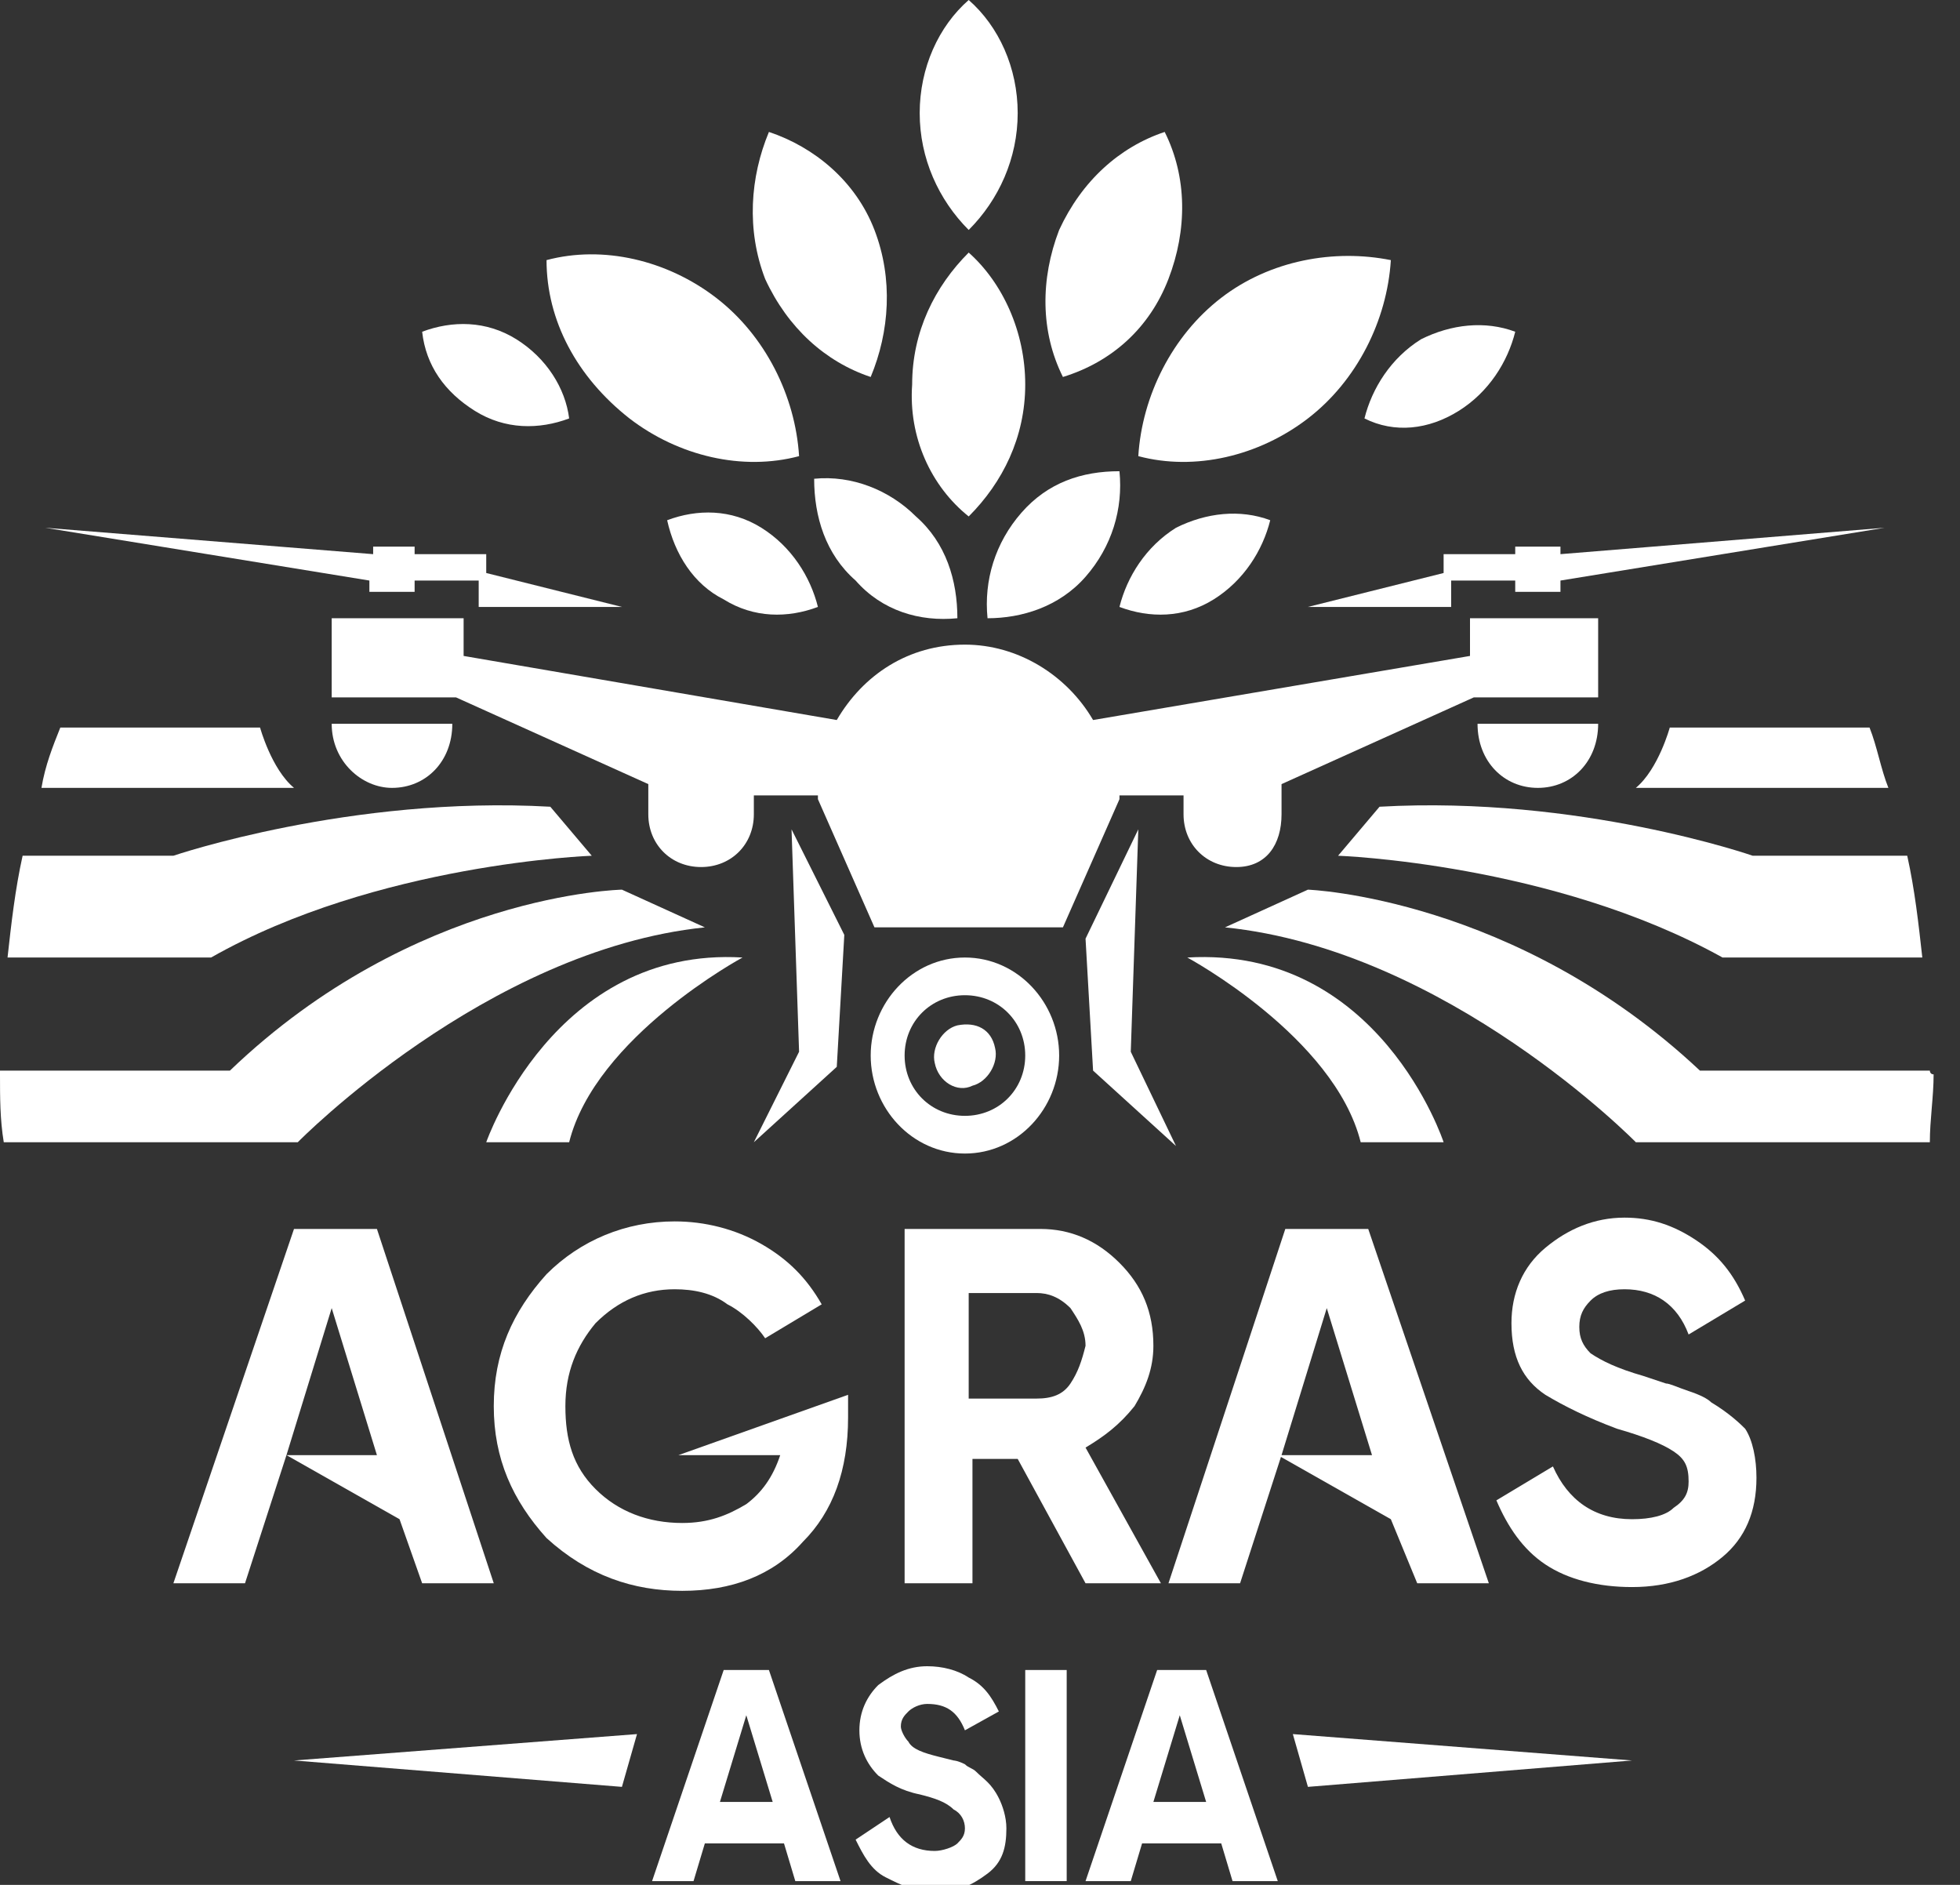 <?xml version="1.0" encoding="UTF-8"?> <!-- Generator: Adobe Illustrator 28.2.0, SVG Export Plug-In . SVG Version: 6.00 Build 0) --> <svg xmlns="http://www.w3.org/2000/svg" xmlns:xlink="http://www.w3.org/1999/xlink" id="Layer_1" x="0px" y="0px" viewBox="0 0 52 50" style="enable-background:new 0 0 52 50;" xml:space="preserve"><rect x="0" y="0" width="52" height="50" fill="#333333" stroke="none"/> <style type="text/css"> .st0{fill:#FFFFFF;} </style> <path class="st0" d="M25.7,13.7c0.9-0.9,1.5-2.1,1.5-3.5c0-1.4-0.6-2.7-1.5-3.5c-0.9,0.9-1.5,2.1-1.5,3.5 C24.1,11.6,24.7,12.9,25.7,13.7z"></path> <path class="st0" d="M31,7.4c0.5-1.3,0.5-2.7-0.1-3.9c-1.2,0.4-2.2,1.3-2.8,2.6c-0.5,1.3-0.5,2.7,0.1,3.9C29.5,9.6,30.5,8.7,31,7.4 L31,7.4z"></path> <path class="st0" d="M23.1,10c0.5-1.2,0.6-2.6,0.1-3.9c-0.5-1.3-1.6-2.2-2.8-2.6c-0.5,1.2-0.6,2.6-0.1,3.9 C20.9,8.7,21.9,9.6,23.1,10L23.1,10z"></path> <path class="st0" d="M27.1,13.6c-0.7,0.8-1,1.8-0.9,2.8c0.9,0,1.9-0.3,2.6-1.1c0.7-0.8,1-1.8,0.9-2.8C28.7,12.5,27.8,12.8,27.1,13.6 L27.1,13.6z"></path> <path class="st0" d="M25.4,16.4c0-1-0.3-2-1.1-2.7c-0.7-0.7-1.7-1.1-2.7-1c0,1,0.3,2,1.1,2.7C23.4,16.2,24.4,16.5,25.4,16.4 L25.4,16.4z"></path> <path class="st0" d="M34.7,11.1c1.3-1,2.1-2.6,2.2-4.2c-1.5-0.3-3.2,0-4.5,1c-1.3,1-2.1,2.6-2.2,4.2C31.7,12.5,33.4,12.1,34.7,11.1z "></path> <path class="st0" d="M16.7,11.1c1.3,1,3,1.4,4.5,1c-0.1-1.6-0.9-3.2-2.2-4.2c-1.3-1-3-1.4-4.5-1C14.5,8.5,15.3,10,16.7,11.1z"></path> <path class="st0" d="M25.7,6.1C26.5,5.3,27,4.2,27,3s-0.5-2.3-1.3-3c-0.8,0.7-1.3,1.8-1.3,3S24.9,5.3,25.7,6.1z"></path> <path class="st0" d="M20.2,14c-0.8-0.5-1.7-0.5-2.5-0.2c0.2,0.9,0.7,1.7,1.5,2.1c0.8,0.5,1.7,0.5,2.5,0.2C21.5,15.3,21,14.5,20.2,14 L20.2,14z"></path> <path class="st0" d="M32.2,15.9c0.8-0.5,1.3-1.3,1.5-2.1c-0.8-0.3-1.7-0.2-2.5,0.2c-0.8,0.5-1.3,1.3-1.5,2.1 C30.5,16.4,31.4,16.4,32.2,15.9L32.2,15.9z"></path> <path class="st0" d="M38.7,10.9c0.8-0.5,1.3-1.3,1.5-2.1c-0.8-0.3-1.7-0.2-2.5,0.2c-0.8,0.5-1.3,1.3-1.5,2.1 C37,11.5,37.9,11.4,38.7,10.9L38.7,10.9z"></path> <path class="st0" d="M12.6,10.9c0.8,0.5,1.7,0.5,2.5,0.2C15,10.3,14.5,9.5,13.7,9c-0.8-0.5-1.7-0.5-2.5-0.2 C11.3,9.7,11.8,10.4,12.6,10.9L12.6,10.9z"></path> <path class="st0" d="M22.2,28.3l0.2-3.5L21,22l0.2,5.9L20,30.3L22.2,28.3z"></path> <path class="st0" d="M9.9,15.7H11v-0.3h1.7v0.7h3.8l-3.6-0.9v-0.5H11v-0.2H9.9v0.2L1.2,14l8.6,1.4V15.7z"></path> <path class="st0" d="M10.4,20.9c0.9,0,1.6-0.7,1.6-1.7H8.8C8.8,20.2,9.6,20.9,10.4,20.9L10.4,20.9z"></path> <path class="st0" d="M15.7,22.7l-1.1-1.3c-5.3-0.3-10,1.3-10,1.3H0.6c-0.2,0.9-0.3,1.8-0.4,2.7h5.4C10,22.9,15.7,22.7,15.7,22.7z"></path> <path class="st0" d="M18.7,24.6l-2.2-1c0,0-5.5,0.1-10.4,4.8H0c0,0,0,0.1,0,0.1c0,0.6,0,1.2,0.1,1.8h7.8 C7.9,30.3,12.9,25.2,18.7,24.6z"></path> <path class="st0" d="M19.7,25.4c-5-0.3-6.8,4.9-6.8,4.9h2.2C15.8,27.5,19.7,25.4,19.7,25.4z"></path> <path class="st0" d="M6.9,19.3H1.6c-0.2,0.5-0.4,1-0.5,1.6h6.7C7.2,20.4,6.9,19.3,6.9,19.3z"></path> <path class="st0" d="M34,21.6v-0.8l5.1-2.3h3.3v-2.1H39v1L29,19.1c-0.7-1.2-2-2-3.4-2c-1.5,0-2.7,0.8-3.4,2l-9.9-1.7v-1H8.8v2.1h3.3 l5.1,2.3v0.8c0,0.8,0.6,1.4,1.4,1.4c0.8,0,1.4-0.6,1.4-1.4v-0.5h1.7l0,0c0,0,0,0.1,0,0.1l1.5,3.4h5l1.5-3.4c0,0,0-0.1,0-0.1l0,0h1.7 v0.5c0,0.8,0.6,1.4,1.4,1.4S34,22.4,34,21.6L34,21.6z"></path> <path class="st0" d="M28.8,24.9l0.2,3.5l2.2,2L30,27.9l0.2-5.9L28.8,24.9z"></path> <path class="st0" d="M40.2,14.5v0.2h-1.9v0.5l-3.6,0.9h3.8v-0.7h1.7v0.3h1.2v-0.3L50,14l-8.6,0.7v-0.2H40.2z"></path> <path class="st0" d="M40.8,20.9c0.9,0,1.6-0.7,1.6-1.7h-3.2C39.2,20.2,39.9,20.9,40.8,20.9L40.8,20.9z"></path> <path class="st0" d="M36.6,21.4l-1.1,1.3c0,0,5.7,0.2,10.2,2.7H51c-0.1-0.9-0.2-1.8-0.4-2.7h-4.1C46.5,22.7,41.9,21.1,36.6,21.4z"></path> <path class="st0" d="M51.2,28.4h-6.1c-4.9-4.6-10.4-4.8-10.4-4.8l-2.2,1c5.9,0.6,10.9,5.7,10.9,5.7h7.8c0-0.6,0.1-1.2,0.1-1.8 C51.2,28.5,51.2,28.4,51.2,28.4z"></path> <path class="st0" d="M36.1,30.3h2.2c0,0-1.7-5.2-6.8-4.9C31.5,25.4,35.4,27.5,36.1,30.3z"></path> <path class="st0" d="M44.3,19.3c0,0-0.3,1.1-0.9,1.6h6.7c-0.2-0.5-0.3-1.1-0.5-1.6H44.3z"></path> <path class="st0" d="M11.2,42h1.9L10,32.6H7.8L4.6,42h1.9l1.1-3.4l1.2-3.9l1.2,3.9H7.6l3,1.7L11.2,42z"></path> <path class="st0" d="M18.1,42.2c1.3,0,2.4-0.4,3.2-1.3c0.8-0.8,1.2-1.9,1.2-3.3V37l-4.5,1.6v0h2.7c-0.2,0.6-0.5,1-0.9,1.3 c-0.5,0.3-1,0.5-1.7,0.5c-0.9,0-1.7-0.3-2.3-0.9c-0.6-0.6-0.8-1.3-0.8-2.2s0.3-1.6,0.8-2.2c0.6-0.6,1.3-0.9,2.1-0.9 c0.5,0,1,0.1,1.4,0.4c0.4,0.2,0.8,0.6,1,0.9l1.5-0.9c-0.4-0.7-0.9-1.2-1.6-1.6c-0.7-0.4-1.5-0.6-2.3-0.6c-1.3,0-2.5,0.5-3.4,1.4 c-0.9,1-1.4,2.1-1.4,3.5c0,1.4,0.5,2.5,1.4,3.5C15.6,41.8,16.8,42.2,18.1,42.2L18.1,42.2z"></path> <path class="st0" d="M30.8,42l-2-3.6c0.5-0.3,0.9-0.6,1.3-1.1c0.3-0.5,0.5-1,0.5-1.6c0-0.9-0.3-1.6-0.9-2.2 c-0.6-0.6-1.3-0.9-2.1-0.9h-3.6V42h1.8v-3.3H27l1.8,3.3L30.8,42L30.8,42z M28.4,36.7c-0.2,0.3-0.5,0.4-0.9,0.4h-1.8v-2.8h1.8 c0.3,0,0.6,0.1,0.9,0.4c0.2,0.3,0.4,0.6,0.4,1C28.7,36.1,28.6,36.4,28.4,36.7L28.4,36.7z"></path> <path class="st0" d="M37.6,42h1.9l-3.2-9.4h-2.2L31,42h1.9l1.1-3.4l1.2-3.9l1.2,3.9h-2.5l3,1.7L37.6,42z"></path> <path class="st0" d="M45.4,37.2c-0.1-0.1-0.3-0.2-0.6-0.3c-0.3-0.1-0.5-0.2-0.6-0.2l-0.6-0.2c-0.7-0.2-1.1-0.4-1.4-0.6 c-0.2-0.2-0.3-0.4-0.3-0.7c0-0.3,0.1-0.5,0.3-0.7c0.2-0.2,0.5-0.3,0.9-0.3c0.8,0,1.4,0.4,1.7,1.2l1.5-0.9c-0.3-0.7-0.7-1.2-1.3-1.6 c-0.6-0.4-1.2-0.6-1.9-0.6c-0.8,0-1.5,0.3-2.1,0.8c-0.6,0.5-0.9,1.2-0.9,2c0,0.9,0.3,1.5,0.9,1.9c0.5,0.3,1.1,0.6,1.9,0.9 c0.7,0.2,1.2,0.4,1.5,0.6c0.3,0.2,0.4,0.4,0.4,0.8c0,0.3-0.1,0.5-0.4,0.7c-0.2,0.2-0.6,0.3-1.1,0.3c-1,0-1.7-0.5-2.1-1.4l-1.5,0.9 c0.3,0.7,0.7,1.3,1.3,1.7s1.4,0.6,2.3,0.6c1,0,1.8-0.3,2.4-0.8c0.6-0.5,0.9-1.2,0.9-2.1c0-0.5-0.1-1-0.3-1.3 C46.2,37.8,45.9,37.5,45.4,37.2L45.4,37.2z"></path> <path class="st0" d="M19.2,44.3l-1.9,5.6h1.1l0.3-1h2.1l0.3,1h1.2l-1.9-5.6H19.2z M19.1,47.8l0.7-2.3l0.7,2.3H19.1z"></path> <path class="st0" d="M25.9,47c-0.1-0.1-0.2-0.1-0.3-0.2c-0.2-0.1-0.3-0.1-0.3-0.1l-0.4-0.1c-0.4-0.1-0.7-0.2-0.8-0.4 c-0.1-0.1-0.2-0.3-0.2-0.4c0-0.2,0.1-0.3,0.2-0.4c0.1-0.1,0.3-0.2,0.5-0.2c0.5,0,0.8,0.2,1,0.7l0.9-0.5c-0.2-0.4-0.4-0.7-0.8-0.9 c-0.3-0.2-0.7-0.3-1.1-0.3c-0.5,0-0.9,0.2-1.3,0.5c-0.3,0.3-0.5,0.7-0.5,1.2c0,0.5,0.2,0.9,0.5,1.2c0.3,0.2,0.6,0.4,1.1,0.5 c0.4,0.1,0.7,0.2,0.9,0.4c0.2,0.1,0.3,0.3,0.3,0.5c0,0.2-0.1,0.3-0.2,0.4c-0.1,0.1-0.4,0.2-0.6,0.2c-0.6,0-1-0.3-1.2-0.9l-0.9,0.6 c0.2,0.4,0.4,0.8,0.8,1c0.4,0.2,0.8,0.4,1.3,0.4c0.6,0,1-0.2,1.4-0.5c0.4-0.3,0.5-0.7,0.5-1.2c0-0.3-0.1-0.6-0.2-0.8 C26.3,47.3,26.1,47.2,25.9,47L25.9,47z"></path> <path class="st0" d="M28.3,44.3h-1.1v5.6h1.1V44.3z"></path> <path class="st0" d="M30.7,44.3l-1.9,5.6H30l0.3-1h2.1l0.3,1h1.2L32,44.3H30.7z M30.6,47.8l0.7-2.3l0.7,2.3H30.6z"></path> <path class="st0" d="M23.1,28c0,1.4,1.1,2.6,2.5,2.6c1.4,0,2.5-1.2,2.5-2.6c0-1.4-1.1-2.6-2.5-2.6C24.2,25.4,23.1,26.6,23.1,28z M27.2,28c0,0.9-0.7,1.6-1.6,1.6s-1.6-0.7-1.6-1.6c0-0.9,0.7-1.6,1.6-1.6S27.2,27.1,27.2,28z"></path> <path class="st0" d="M25.8,28.8c0.4-0.1,0.7-0.6,0.6-1c-0.1-0.5-0.5-0.7-1-0.6c-0.4,0.1-0.7,0.6-0.6,1C24.9,28.7,25.4,29,25.8,28.8z "></path> <path class="st0" d="M16.5,47.4l0.4-1.4l-9.1,0.7L16.5,47.4z"></path> <path class="st0" d="M34.7,47.4l8.6-0.7L34.3,46L34.7,47.4z"></path> </svg> 
